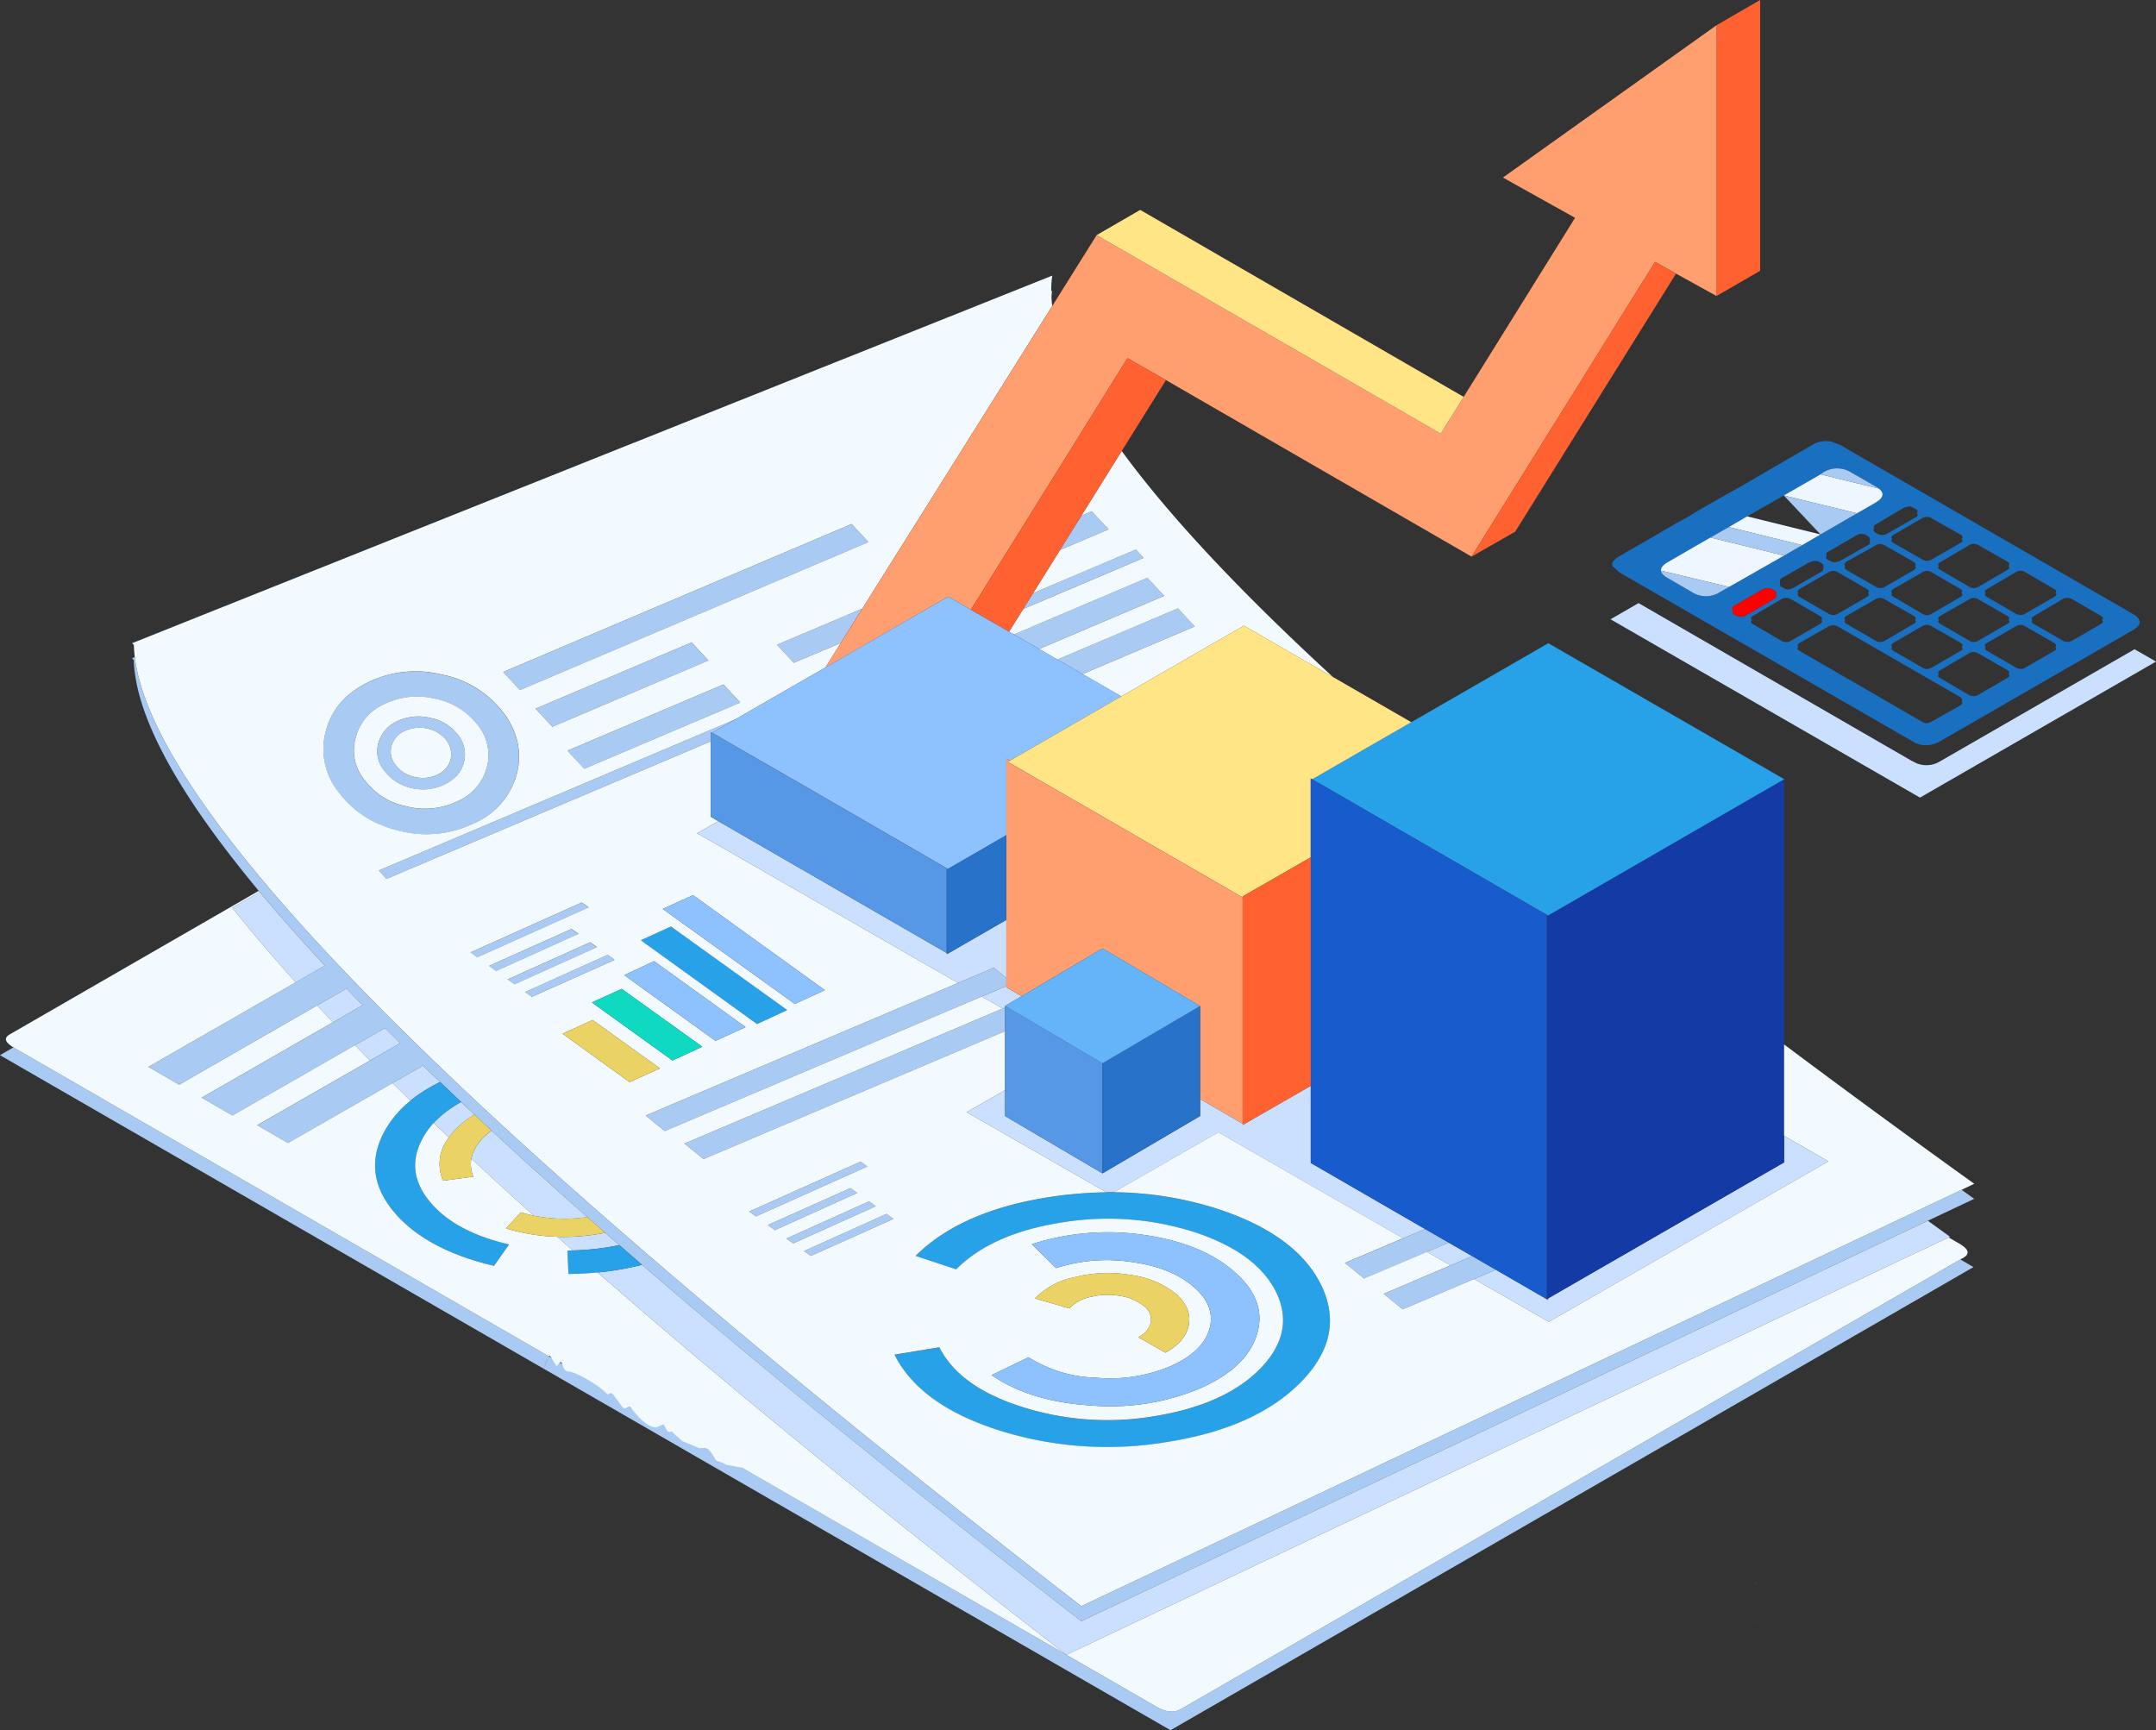 <svg xmlns="http://www.w3.org/2000/svg" width="400" height="321" viewBox="0 0 400 321">
  <rect x="0" y="0" width="400" height="321" fill="#333333" stroke="none"/>
  <g id="Group_89165" data-name="Group 89165" transform="translate(-55.394 0)">
    <g id="Group_976" data-name="Group 976" transform="translate(55.394 0)">
      <path id="Path_96950" data-name="Path 96950" d="M437.194,95.388a3.465,3.465,0,0,0-.662-.425l-4.445-2.552a4.917,4.917,0,0,0-5.2-.047l-.52.378-6.81,3.923-6.81,3.875-3.4,1.985-3.405,1.938L398.083,109q-1.372.757-1.324,1.607.048.709,1.324,1.418l4.4,2.552a4.807,4.807,0,0,0,5.249,0l1.655-.945,10.215-5.813,3.358-1.938,3.405-1.985,6.763-3.923,3.452-1.985c.144-.086.278-.172.4-.26q1.664-1.188.213-2.339m5.533,3.308a5.293,5.293,0,0,0-.9.236l-5.25,3.119a.486.486,0,0,0-.331.473.464.464,0,0,0,.095.236,1.205,1.205,0,0,0-.142.284.7.7,0,0,0,.378.52l.378.236a2.011,2.011,0,0,0,1.7,0L444,100.729c.252-.126.378-.284.378-.473,0-.157-.047-.252-.142-.284a1.061,1.061,0,0,0,.142-.331c0-.189-.127-.347-.378-.473l-.426-.236a1.438,1.438,0,0,0-.851-.236m42.847,21.5q-.01.716-1.277,1.465l-35.753,20.606a5.066,5.066,0,0,1-4.445.379l-.851-.473-54.2-31.241-1.182-1.087h-.047a1.662,1.662,0,0,1-.095-.236.06.06,0,0,0,0-.095v-.142a1.02,1.02,0,0,1,.284-.614l.284-.284.095-.047v-.047c.127-.094.236-.173.331-.236a2.333,2.333,0,0,1,.236-.142l.426-.284a.139.139,0,0,0,.095-.047.424.424,0,0,1,.189-.047.317.317,0,0,1,.142-.142q4.256-2.41,8.418-4.868,1.7-.992,3.5-1.938,1.607-1.039,3.31-1.985,3.452-1.985,6.857-3.875,3.358-1.985,6.715-3.923,3.121-1.795,6.2-3.592a4.722,4.722,0,0,1,3.925-.52l1.277.52a.139.139,0,0,1,.095.047l54.2,31.287a.556.556,0,0,0,.142.095,2.254,2.254,0,0,1,1.135,1.229v.236Zm-61.1-11.2h-.047l-5.3,3.025a.676.676,0,0,0-.284.52.272.272,0,0,0,.047.331.493.493,0,0,0-.047.284.555.555,0,0,0,.284.473l.426.236a1.659,1.659,0,0,0,.9.236,3.373,3.373,0,0,0,.851-.284l5.249-3.025a.577.577,0,0,0,.331-.52v-.52q.047-.142,0-.142a.551.551,0,0,0-.331-.378l-.378-.236a2.011,2.011,0,0,0-1.7,0m2.932-.851c0,.189.127.347.378.473l.426.236a1.707,1.707,0,0,0,.851.189,3.362,3.362,0,0,0,.851-.189l5.3-3.025a.565.565,0,0,0,.331-.567.757.757,0,0,1-.047-.236.9.9,0,0,0,.047-.284.7.7,0,0,0-.378-.52l-.378-.236a1.707,1.707,0,0,0-.851-.189,1.434,1.434,0,0,0-.851.236l-5.3,3.072q-.377.189-.331.473a.312.312,0,0,0,.047.284.385.385,0,0,0-.095.284m3.878,2.41,5.3,3.025a1.588,1.588,0,0,0,1.7.047l5.3-3.072q.709-.425.284-.8.379-.377-.331-.851l-5.249-2.977a1.522,1.522,0,0,0-1.7,0l-5.344,2.977q-.663.472-.284.851-.331.379.331.8m-1.655.378a1.671,1.671,0,0,0-1.75-.047l-5.3,3.072q-.709.425-.331.8-.379.379.331.8l5.25,3.025a1.682,1.682,0,0,0,1.8,0l5.3-3.072q.663-.379.237-.756.426-.377-.237-.756Zm-11.492,3.875a.578.578,0,0,0-.331-.52l-.378-.189a1.827,1.827,0,0,0-1.8,0l-5.3,3.025a.548.548,0,0,0-.331.473.847.847,0,0,0,.094.378c-.062,0-.079.063-.047.189a.573.573,0,0,0,.284.567l.378.189a1.41,1.41,0,0,0,.9.189,1.994,1.994,0,0,0,.9-.189l5.249-3.072q.142-.047.142-.142a.428.428,0,0,0,.236-.378.32.32,0,0,0-.095-.236c.032-.095.063-.189.095-.284m.993,1.087-5.25,3.072q-.709.379-.236.8-.474.425.236.8l5.25,3.072a1.748,1.748,0,0,0,1.8-.047l5.3-3.072q.663-.377.284-.8.377-.33-.284-.709l-5.3-3.072a1.748,1.748,0,0,0-1.8-.047m12.107,3.072q-.663.379-.284.8-.379.379.284.756l5.3,3.072a1.682,1.682,0,0,0,1.8,0l5.249-3.072q.709-.425.284-.756.426-.379-.284-.8l-5.3-3.025a1.586,1.586,0,0,0-1.7-.047ZM427.783,121l-5.249,2.977q-.661.425-.284.8-.426.379.284.756l22.7,13.139a1.6,1.6,0,0,0,.993.236,1.85,1.85,0,0,0,.709-.283l5.3-2.978q.663-.377.284-.756.377-.424-.284-.851l-22.7-13.091a1.817,1.817,0,0,0-1.75.047m19.153-.095a1.653,1.653,0,0,0-1.7,0l-5.3,3.072q-.663.379-.284.8-.377.379.284.756l5.3,3.072a1.6,1.6,0,0,0,1.75,0l5.3-3.072q.709-.379.236-.756.474-.425-.236-.8Zm1.7-1.938q-.709.379-.331.8-.332.379.331.756l5.3,3.072a1.417,1.417,0,0,0,1.04.236,1.3,1.3,0,0,0,.662-.236l5.344-3.072q.663-.377.236-.756.426-.425-.284-.8L455.59,115.9a1.5,1.5,0,0,0-1.655.047Zm-.331-9.216q-.379.379.331.756l5.249,3.072a1.67,1.67,0,0,0,1.75.047l5.344-3.119q.663-.377.236-.756.426-.425-.236-.851l-5.344-3.025a1.67,1.67,0,0,0-1.75.047L448.638,109q-.709.379-.331.756m-1.372,1.134a1.588,1.588,0,0,0-1.7.047l-5.3,3.025q-.663.379-.284.851-.377.33.331.709l5.249,3.072a1.586,1.586,0,0,0,1.7.047l5.344-3.119q.709-.379.236-.756.377-.425-.284-.8Zm0-10.019a1.653,1.653,0,0,0-1.7,0l-5.3,3.072q-.663.379-.284.8-.377.379.284.756l5.3,3.025a1.586,1.586,0,0,0,1.7.047l5.344-3.072q.709-.377.236-.756.474-.425-.236-.851ZM462.59,110.89l-5.3,3.119q-.661.379-.284.756-.379.379.284.756l5.3,3.072a1.739,1.739,0,0,0,1.75,0l5.3-3.072q.709-.379.284-.709.425-.472-.284-.851l-5.3-3.072a1.6,1.6,0,0,0-1.75,0m3.405,9.641,5.249,3.025a1.753,1.753,0,0,0,1.8.047l5.3-3.072q.661-.377.236-.756.426-.425-.236-.8l-5.3-3.072a1.827,1.827,0,0,0-1.8,0l-5.249,3.119q-.709.379-.331.756-.377.379.331.756m-3.358.378-5.344,3.072q-.661.379-.284.8c-.221.252-.11.5.331.756l5.3,3.072a1.648,1.648,0,0,0,1.7,0l5.3-3.072q.709-.379.284-.756.379-.425-.284-.8l-5.344-3.072a1.568,1.568,0,0,0-1.655,0m-1.419,8.885q.426-.379-.236-.756l-5.344-3.072a1.586,1.586,0,0,0-1.7-.047l-5.3,3.119q-.709.379-.331.756-.379.425.331.8l5.249,3.072a1.753,1.753,0,0,0,1.8-.048l5.3-3.072q.663-.379.236-.756" transform="translate(-88.602 -4.741)" fill="#1970c0" fill-rule="evenodd"/>
      <path id="Path_96951" data-name="Path 96951" d="M426.881,93.1l10.83,2.647q1.451,1.151-.213,2.339-.186.13-.4.26l-3.452,1.985-13.573-3.308Zm-6.763,15.075L409.9,113.99l-12.627-3.025q-.048-.851,1.324-1.608l7.85-4.536Zm3.358-1.937-13.62-3.356,3.4-1.985,13.62,3.356Z" transform="translate(-89.119 -5.099)" fill="#eef6ff" fill-rule="evenodd"/>
      <path id="Path_96952" data-name="Path 96952" d="M402.429,95.048,416,98.356l-6.762,3.923Zm-10.215,5.86,13.619,3.356-3.358,1.938-13.668-3.356Zm-12.581,8.082,12.628,3.025-1.655.945a4.807,4.807,0,0,1-5.249,0l-4.4-2.552q-1.277-.709-1.324-1.418m40.435-15.218-10.829-2.647.52-.378a4.917,4.917,0,0,1,5.2.047l4.445,2.552a3.412,3.412,0,0,1,.661.425m-289.76,95.893-25.584,14.7L99,201.055l27.335-15.691,5.415-3.1q-6.675-7.167-12.083-13.659c-.061-.075-.125-.146-.189-.213Q96.779,141.1,96.3,125.579l-.33-.331.5-.213q1.975,15.766,24.592,42.441c.063.076.126.154.188.236q5.495,6.468,12.2,13.588,1.966,2.084,4.044,4.23,1.474,1.528,3,3.1,2.046,2.071,4.186,4.206,1.4,1.388,2.838,2.788,2.081,2.062,4.256,4.159,1.641,1.579,3.334,3.19,1.9,1.8,3.853,3.639,13.5,12.668,29.912,26.868,2.056,1.785,4.163,3.592,33.658,28.921,79.049,64.039l163.324-77.249q1.168.835,2.34,1.678l-8.606,4.064L272.091,303.9q-47.054-36.4-81.508-66.119l-4.21-3.663q-1.314-1.143-2.6-2.269-1.688-1.477-3.334-2.93-9.4-8.3-17.757-16.045-1.615-1.5-3.192-2.977-1.244-1.164-2.46-2.316-1.979-1.872-3.9-3.71-1.6-1.541-3.169-3.048l-5.651,3.237-19.39,11.13-5.722-3.308,20.927-12,5.6-3.214q-1.432-1.422-2.813-2.812l-5.581,3.19-22.724,13.044-5.721-3.308,24.356-13.989,5.509-3.167q-1.514-1.562-2.979-3.1Zm302.435,51.35-144.1,83.109L172.352,257.06l.946-2.316,95.956,55.343a.249.249,0,0,0,.047.047h.023l16.623,9.594q2.7,1.56,4.54.52l144.692-83.464,2.436,1.418ZM172.352,257.06l-95.98-55.343-4.9-2.836,2.507-1.441c.057.04.119.079.188.118L173.3,254.744q-.458,1.005-.946,2.316m94.205-198.64q-.045-.662-.047-1.3l.19-.071q-.1.671-.143,1.371M349.011,238.7l-4.043,1.725-13.242,5.624-3.547-2.883,12.39-5.27,4.044-1.725Zm-13.146-7.562,4.4,2.528-4.067,1.725-11.658,4.939-3.547-2.883,10.807-4.584Zm-77.914-41.094v4.4L202,218.164l-3.547-2.883L257.5,190.233Zm.236-3.97-4.565,1.938-58.807,24.954-3.547-2.883,57.956-24.6,6.645-2.812,2.318,1.89Zm-50.3-49.483-4.28,2.458,1.514.874-.072.024-1.725-.993v1.725l-60.156,25.5-1.419-1.56Zm23.576-20.559-4,6.38-8.725,3.686-3.12-3.356ZM232.6,103.7l-64.65,27.459-3.121-3.356,64.649-27.459ZM155.09,144.011a4.221,4.221,0,0,0-.8-3.545,6,6,0,0,0-3.547-2.174,6.384,6.384,0,0,0-4.21.473,4.211,4.211,0,0,0-2.411,2.788,3.8,3.8,0,0,0,.8,3.545,5.79,5.79,0,0,0,3.5,2.174,6.19,6.19,0,0,0,4.21-.425,4.373,4.373,0,0,0,2.459-2.836m2.458.567a5.757,5.757,0,0,1-1.655,2.788A7.437,7.437,0,0,1,154,148.643a8.756,8.756,0,0,1-1.134.473,9.058,9.058,0,0,1-4.966.236,8.66,8.66,0,0,1-5.108-3.214,5.665,5.665,0,0,1-1.136-5.1,6.327,6.327,0,0,1,3.547-4.112,9.152,9.152,0,0,1,6.053-.614,8.469,8.469,0,0,1,5.156,3.119,5.784,5.784,0,0,1,1.134,5.152m4.541-.78a9.042,9.042,0,0,0-1.987-6.168,13.149,13.149,0,0,0-7.9-4.868,13.9,13.9,0,0,0-9.41.992,9.258,9.258,0,0,0-5.345,6.286,8.586,8.586,0,0,0,1.7,7.845,12.568,12.568,0,0,0,7.543,4.8q.155.038.306.071c.094.021.188.044.285.071a13.876,13.876,0,0,0,9.127-1.063,9.408,9.408,0,0,0,5.39-6.286,11.106,11.106,0,0,0,.236-1.111c.026-.188.042-.378.048-.567m2.742-8.483a14.381,14.381,0,0,1,2.625,5.388c.033.166.064.331.095.5a12.487,12.487,0,0,1-.213,5.553,13.8,13.8,0,0,1-7.85,9.074,20.153,20.153,0,0,1-13.62,1.512,22.479,22.479,0,0,1-4.138-1.347l-.427-.189a18.193,18.193,0,0,1-6.88-5.553,12.668,12.668,0,0,1-2.506-11.437q1.559-6,7.8-9.074a20.067,20.067,0,0,1,13.667-1.465,18.858,18.858,0,0,1,11.445,7.042m.8,49.53,15.322-6.9,1.277.9-15.322,6.9Zm-6.906-5.01,20.667-9.263,1.277.9-20.667,9.263Zm3.453,2.5,15.322-6.853,1.277.9-15.275,6.9ZM202.9,125.674l-28.943,12.288-3.12-3.356,28.943-12.288ZM176.75,142.4l28.943-12.288,3.12,3.356L179.87,145.76Zm7.471,37.856,1.278.945-15.324,6.853-1.277-.9Zm83.92-75.1,3.973-6.38,1.916-.8,3.12,3.356ZM261.308,116.1l1.845-2.954,19.058-8.082,1.419,1.56Zm2.956,7.42-4.682-2.694,24.758-10.516,3.122,3.356Zm8.064,4.655-4.682-2.694,22.368-9.5,3.122,3.356ZM230.521,224.45l-15.276,6.9-1.323-.945,15.322-6.853Zm1.892-4.915L211.745,228.8l-1.277-.9,20.667-9.263Zm4.823,9.736-15.323,6.853-1.277-.9,15.324-6.9Zm-3.263-2.363-15.322,6.9-1.278-.9,15.323-6.9Z" transform="translate(-71.476 -3.124)" fill="#a9cbf3" fill-rule="evenodd"/>
      <path id="Path_96954" data-name="Path 96954" d="M419.411,116.4c-.031.095-.062.189-.1.284a.317.317,0,0,1,.1.236.429.429,0,0,1-.237.378c0,.063-.047.11-.142.142l-5.249,3.072a1.993,1.993,0,0,1-.9.189,1.413,1.413,0,0,1-.9-.189l-.377-.189a.574.574,0,0,1-.284-.567c-.032-.126-.015-.189.047-.189a.851.851,0,0,1-.1-.378.549.549,0,0,1,.332-.473l5.3-3.025a1.827,1.827,0,0,1,1.8,0l.377.189a.578.578,0,0,1,.332.52" transform="translate(-89.877 -6.323)" fill="red" fill-rule="evenodd"/>
      <path id="Path_96956" data-name="Path 96956" d="M357.139,118.375l50.7,29.278c.283.126.568.268.851.425a4.862,4.862,0,0,0,4.445-.378l35.753-20.606c.1-.057.182-.112.259-.165l4,2.292-43.793,25.238-57.413-33.083ZM172.249,241.137q34.456,29.715,81.508,66.119L410.815,232.96q2.042,1.489,4.114,2.977l-.26.118L250.99,313.494h-.023a.278.278,0,0,1-.047-.047q-50.891-39.393-86.9-70.892a54.683,54.683,0,0,0,8.229-1.418m158.429.922,9.436,5.459h.047l.189.095v-.236l43.793-25.238v-4.915l8.229,4.726-51.881,29.775-13.856-7.94Zm-12.815-3.308,4.066-1.725,4.352,2.5-4.043,1.725Zm-58.075-11.059q-.689-.006-1.371,0l-25.94-14.864,7.141-4.088v4.8l18.066,10.634L275.8,213.536v-3.143l7.9,4.561v.236l12.627-7.255v14.3L317.531,234.5l-4.067,1.725-34.287-19.661Zm-24.5-36.32,4.564-1.938v.236l2.838,1.63-3.074,1.82v.284l-.45.189Zm4.564-14.226V187.92l-2.317-1.89-6.646,2.812-48.4-27.766,3.925-2.245,42.374,24.458v.189l.189-.047h.047v-.047Zm-138.519-5.175q5.407,6.491,12.083,13.659l-5.415,3.1q-6.58-7.3-11.776-13.848Zm20.454,31.263Q120.365,201.8,119,200.4l5.58-3.19q1.382,1.391,2.814,2.812Zm-9.813-10.208,5.462-3.143q1.464,1.533,2.979,3.1l-5.51,3.167q-1.493-1.575-2.932-3.119m22.819,14.2a29.333,29.333,0,0,0-5.486,3.45q-1.7-1.64-3.334-3.261l5.651-3.237q1.562,1.507,3.169,3.048m1.632,10.279q-1.441-1.357-2.838-2.694a19.656,19.656,0,0,1,5.108-3.875q1.216,1.151,2.459,2.316a18.2,18.2,0,0,0-3.027,2.316,13.438,13.438,0,0,0-1.7,1.938m7.921-1.276q8.355,7.743,17.758,16.045a28.894,28.894,0,0,1-9.955-.26q-6.018-5.419-11.563-10.587a7.949,7.949,0,0,1,2.506-4.159,13.853,13.853,0,0,1,1.253-1.04m55.71-65.244.047-.024,28.919,16.731h-.047Zm-43.509,84.952a39.18,39.18,0,0,0,7.921-.567l.969-.165q1.287,1.127,2.6,2.269a46.5,46.5,0,0,1-8.654.993q-1.436-1.269-2.838-2.529" transform="translate(-53.142 -6.483)" fill="#cbdfff" fill-rule="evenodd"/>
      <path id="Path_96957" data-name="Path 96957" d="M418.906,202.149v21.882l-43.793,25.238-.189.142h-.047V178.329l.236-.094,43.793-25.285v49.2Z" transform="translate(-87.906 -8.377)" fill="#133aa5" fill-rule="evenodd"/>
      <path id="Path_96958" data-name="Path 96958" d="M333.783,176.772l-43.06-24.883-.686-.4L308.411,140.9l25.42-14.651,43.794,25.238-.048.047v-.047Zm-81.934,51.35q.682-.006,1.372,0a64.671,64.671,0,0,1,19.272,3.1q14.708,4.821,19.248,14.225,4.493,9.406-3.783,17.866-8.322,8.507-24.639,11.106a66.755,66.755,0,0,1-31.26-2.08q-14.8-4.679-19.532-14.084l8.323-1.371q3.736,7.419,15.465,11.106a52.358,52.358,0,0,0,24.592,1.654q12.958-2.127,19.484-8.791,6.525-6.711,2.979-14.131-3.6-7.373-15.182-11.2a52.648,52.648,0,0,0-24.592-1.8q-13,2.033-19.626,8.7l-7.519-2.5q8.418-8.367,24.876-10.917a76.185,76.185,0,0,1,10.523-.874M122.741,211.108a29.283,29.283,0,0,1,5.486-3.45q1.921,1.839,3.9,3.71a19.656,19.656,0,0,0-5.108,3.875,14.212,14.212,0,0,0-2.223,3.214q-3.026,5.955,1.561,11.437,4.634,5.576,14.661,7.893l-2.79,3.97q-12.627-2.979-18.539-9.972-5.817-6.947-2.034-14.509a18.936,18.936,0,0,1,5.084-6.168m42.729-29.751,5.581-2.553,21.565,15.5-5.58,2.6Zm-4,56.548,4.209,3.663a54.681,54.681,0,0,1-8.229,1.418q-2.628.245-5.415.284l-.189-4.348c.323,0,.647-.011.969-.024a46.5,46.5,0,0,0,8.655-.992" transform="translate(-46.576 -6.914)" fill="#27a1e8" fill-rule="evenodd"/>
      <path id="Path_96959" data-name="Path 96959" d="M266.573,56.959q0,.637.047,1.3c.028.479.077.968.142,1.464L231.53,115.871l-15.843,6.71,3.121,3.356,8.724-3.685-2.838,4.537-16.741,9.641-66.138,28.025,1.419,1.561,60.156-25.5v13.965l1.419.827-3.925,2.245,48.4,27.766-57.956,24.6,3.547,2.883,58.808-24.955,3.877,2.222L198.52,215.12,202.067,218l55.947-23.725v10.94l-7.141,4.088,25.94,14.865a76.168,76.168,0,0,0-10.523.874q-16.459,2.552-24.876,10.917l7.519,2.5q6.621-6.664,19.626-8.7a52.636,52.636,0,0,1,24.592,1.795q11.587,3.828,15.182,11.2,3.547,7.42-2.979,14.131-6.526,6.662-19.484,8.791a52.358,52.358,0,0,1-24.592-1.654q-11.728-3.688-15.465-11.106l-8.324,1.371q4.729,9.4,19.532,14.083a66.757,66.757,0,0,0,31.26,2.08q16.316-2.6,24.639-11.106,8.276-8.46,3.783-17.866-4.54-9.4-19.248-14.226a64.7,64.7,0,0,0-19.272-3.095l19.39-11.13,34.287,19.66-10.807,4.585,3.547,2.883,11.659-4.94,4.375,2.506L328.243,243l3.547,2.883,13.242-5.625,13.856,7.941,51.881-29.775-8.229-4.726V196.735q16.624,12.45,35.28,25.851l-2.341,1.112L272.154,300.946q-45.391-35.118-79.049-64.039-2.107-1.808-4.162-3.592-16.417-14.2-29.912-26.868-1.957-1.833-3.854-3.64-1.693-1.609-3.334-3.19-2.174-2.1-4.256-4.158-1.441-1.4-2.838-2.788-2.139-2.135-4.185-4.206-1.528-1.568-3-3.1-2.077-2.145-4.043-4.229-6.707-7.12-12.2-13.588c-.062-.082-.126-.161-.189-.236q-22.617-26.675-24.592-42.441-.132-1.147-.166-2.245l-.331-.331L266.763,54.1a18.35,18.35,0,0,0-.189,2.859m2.813,253.013,163.68-77.437,1.915,1.11q2.7,1.561.851,2.647l-.591.332L290.55,320.087q-1.843,1.039-4.539-.52ZM154.822,213.985a7.883,7.883,0,0,0-1.088,8.034l5.628-.756a6.081,6.081,0,0,1-.378-3.356q5.545,5.168,11.563,10.586-1.21-.257-2.388-.613l-2.743,2.977a36.1,36.1,0,0,0,9.529,1.561q1.4,1.259,2.838,2.528c-.323.013-.646.022-.969.025l.189,4.347q2.786-.038,5.415-.283,36.008,31.5,86.9,70.892L209.184,275.26l-3.03-.565c-.189-.378-1.645-.569-1.834-.915-1.545-2.647-1.694-2.149-3.05-2.149l-3.184-1.336-1.97-1.8c-1.1.662-1.079-1.566-1.71-1.22a9.734,9.734,0,0,1-1.135.521,4.282,4.282,0,0,1-1.135-.285,8.316,8.316,0,0,1-2.412-2.031,10.969,10.969,0,0,1-1.135-1.418c-.442-.6-.993.728-1.655-.155l-.946-1.322c-.013-.019-.025-.037-.243-.306-1.326-1.941-.843.061-1.812-.94-1.45-1.48-5.669-3.922-6.93-3.922-1.451,0-.86-3.042-2.057-1.089-.247.425-1.327-2.33-1.584-1.747L74.235,197.4c-.069-.039-.132-.078-.189-.118q-2.436-1.435-.662-2.434l46.157-26.609c.063.067.127.139.189.214l-5.108,2.907q5.2,6.55,11.776,13.847L99.064,200.894l5.722,3.308,25.585-14.7q1.439,1.545,2.932,3.12l-24.356,13.989,5.722,3.308,22.724-13.044q1.368,1.4,2.79,2.836l-20.927,12,5.722,3.308L144.37,203.9q1.639,1.619,3.334,3.261a18.943,18.943,0,0,0-5.084,6.167q-3.784,7.563,2.034,14.51,5.911,6.994,18.539,9.972l2.79-3.97q-10.026-2.317-14.661-7.893-4.588-5.483-1.561-11.438a14.176,14.176,0,0,1,2.223-3.213q1.4,1.336,2.838,2.694m164.01-85.425-16.505-9.524-22.748,13.115-7.188-4.135,20.809-8.837-3.122-3.356-22.368,9.5-3.381-1.961,23.2-9.854-3.122-3.356-24.757,10.515-.9-.519,2.626-4.206,22.321-9.476-1.419-1.56-19.058,8.082L268.2,105l9.01-3.828-3.121-3.356-1.915.8,7.472-11.981q13.064,17.9,39.182,41.921m-86.167-25.025-3.122-3.356-64.648,27.459,3.121,3.356Zm-77.512,40.313a4.371,4.371,0,0,1-2.459,2.836,6.188,6.188,0,0,1-4.209.426,5.8,5.8,0,0,1-3.5-2.174,3.8,3.8,0,0,1-.8-3.545,4.213,4.213,0,0,1,2.412-2.788,6.381,6.381,0,0,1,4.209-.473,6,6,0,0,1,3.547,2.173,4.216,4.216,0,0,1,.8,3.545m2.459.568a5.781,5.781,0,0,0-1.135-5.152,8.466,8.466,0,0,0-5.155-3.119,9.157,9.157,0,0,0-6.053.613,6.329,6.329,0,0,0-3.547,4.113,5.666,5.666,0,0,0,1.135,5.1,8.664,8.664,0,0,0,5.108,3.215,9.075,9.075,0,0,0,4.966-.236,8.984,8.984,0,0,0,1.135-.473,7.448,7.448,0,0,0,1.892-1.277,5.761,5.761,0,0,0,1.655-2.787m4.54-.78c-.007.189-.023.378-.047.566a11.3,11.3,0,0,1-.236,1.111,9.408,9.408,0,0,1-5.391,6.287,13.877,13.877,0,0,1-9.127,1.063c-.1-.027-.191-.05-.284-.072s-.2-.044-.307-.071a12.566,12.566,0,0,1-7.543-4.8,8.588,8.588,0,0,1-1.7-7.846,9.258,9.258,0,0,1,5.344-6.285,13.9,13.9,0,0,1,9.411-.992,13.152,13.152,0,0,1,7.9,4.867,9.038,9.038,0,0,1,1.986,6.169m2.743-8.484a18.859,18.859,0,0,0-11.445-7.041,20.069,20.069,0,0,0-13.667,1.465q-6.243,3.071-7.8,9.073a12.673,12.673,0,0,0,2.507,11.438,18.22,18.22,0,0,0,6.881,5.553c.137.061.279.125.426.188a22.508,22.508,0,0,0,4.138,1.348,20.148,20.148,0,0,0,13.62-1.513,13.8,13.8,0,0,0,7.851-9.073,12.5,12.5,0,0,0,.213-5.553c-.031-.165-.062-.331-.095-.5a14.4,14.4,0,0,0-2.625-5.388m-2.648,47.025,1.324.945,15.275-6.9-1.277-.9Zm-3.452-2.5,1.277.9,20.667-9.264-1.277-.9Zm6.9,5.01,1.277.9,15.323-6.9-1.277-.9Zm51.218-38.093h.094l1.491.85-.047.025Zm-3.429-1.986-8.371-4.82.071-.025,8.323,4.822Zm-36.675-2.363,3.121,3.357,28.943-12.288-3.121-3.357Zm26.153-16.73-3.121-3.356L170.9,134.443l3.121,3.356ZM187.359,183.88l16.931,12.192,5.581-2.552-16.978-12.24Zm3.074-6.476L212,192.954l5.581-2.6-21.565-15.5Zm4.067-5.812L219,189.219l5.58-2.552L200.128,169.04ZM184.285,180.1,168.962,187l1.277.9,15.323-6.853ZM201.83,197.16l-14.944-10.729-5.533,2.506L196.3,199.712Zm-7.851,4.017-12.485-8.98-5.581,2.552,12.438,8.98Zm106.55,37.714q-6.1-5.34-16.978-6.853a46.136,46.136,0,0,0-20.572,1.75l4.493,4.443a30.519,30.519,0,0,1,14-1.134q7.378.992,11.539,4.631,4.163,3.593,2.885,7.894-1.325,4.3-7.425,6.9a28.792,28.792,0,0,1-13.667,2.032,24.5,24.5,0,0,1-12.438-3.781l-6.857,3.308q7.141,4.914,18.3,5.623a43.152,43.152,0,0,0,20.051-3.024q8.94-3.828,10.877-10.161,1.941-6.287-4.208-11.627m-8.418,9.737q.519-3.119-2.507-5.72a17,17,0,0,0-8.276-3.4,24.391,24.391,0,0,0-10.261.378,14.177,14.177,0,0,0-7.519,3.969l6.384,1.843a7.475,7.475,0,0,1,3.973-2.127,12.956,12.956,0,0,1,5.391-.189,8.958,8.958,0,0,1,4.4,1.843,3.177,3.177,0,0,1,1.372,2.978,4.262,4.262,0,0,1-2.365,2.836l5.06,2.883q3.879-2.175,4.351-5.293m-58.076-21.882-1.276-.9-15.323,6.9,1.277.9Zm3.264,2.363-1.277-.945-15.323,6.9,1.276.9Zm-4.824-9.736-1.278-.9-20.666,9.262,1.276.9Zm-1.892,4.915-1.278-.9-15.322,6.853,1.324.945Z" transform="translate(-71.539 -2.963)" fill="#f2faff" fill-rule="evenodd"/>
      <path id="Path_96960" data-name="Path 96960" d="M408.176,54.917V4.679L416.263,0V50.239Z" transform="translate(-89.709 0)" fill="#ff6230" fill-rule="evenodd"/>
      <path id="Path_96972" data-name="Path 96972" d="M178.545,192.937l-5.533,2.552-14.944-10.776,5.533-2.506Z" transform="translate(-48.255 1.26)" fill="#0fd9c1" fill-rule="evenodd"/>
      <path id="Path_96974" data-name="Path 96974" d="M163.589,225.91a6.081,6.081,0,0,0,.378,3.356l-5.628.756a7.885,7.885,0,0,1,1.088-8.034,13.385,13.385,0,0,1,1.7-1.938,18.145,18.145,0,0,1,3.027-2.316q1.579,1.479,3.192,2.977a13.852,13.852,0,0,0-1.253,1.04,7.946,7.946,0,0,0-2.507,4.159m21.518,10.847q1.646,1.452,3.334,2.929l-.97.166a39.242,39.242,0,0,1-7.921.567,36.107,36.107,0,0,1-9.529-1.561l2.743-2.977q1.179.357,2.388.613a28.893,28.893,0,0,0,9.955.261m13.478-27.577-5.628,2.552-12.438-8.98L186.1,200.2Zm98.132,47.45q-.473,3.118-4.351,5.293l-5.06-2.883a4.262,4.262,0,0,0,2.365-2.836,3.178,3.178,0,0,0-1.371-2.978,8.966,8.966,0,0,0-4.4-1.843,12.956,12.956,0,0,0-5.391.189,7.479,7.479,0,0,0-3.973,2.127l-6.384-1.843a14.177,14.177,0,0,1,7.52-3.969,24.394,24.394,0,0,1,10.262-.378,17,17,0,0,1,8.276,3.4q3.026,2.6,2.506,5.72" transform="translate(-76.145 -10.965)" fill="#ead264" fill-rule="evenodd"/>
      <path id="Path_96975" data-name="Path 96975" d="M398.07,4.95V55.189L390.55,51.03l-3.878-2.174-34.05,54.681-56.7-32.752-7.141-4.064L282.7,76.5l-15.559,25-3.949,6.333-3.452,5.553-4.209-2.434L232.759,124.1l2.838-4.537,4-6.38,35.233-56.147,8.229-13.139L346.9,80.71l4.256-6.806L371.822,40.68l-13.384-7.467ZM224.98,143.9l-3.429-1.986.024-.023,3.5,2.009Z" transform="translate(-79.603 -0.271)" fill="#ff9e6e" fill-rule="evenodd"/>
      <path id="Path_96976" data-name="Path 96976" d="M225.515,167.621l-28.92-16.731-1.49-.85-3.5-2.009-8.323-4.822-1.513-.874,4.279-2.457,16.742-9.642L225.561,117.1l4.21,2.433,7.069,4.065.9.519,4.683,2.694,3.381,1.962,4.682,2.693,7.188,4.135-20.667,11.934-.662-.377v14.2ZM165.454,187.33l5.533-2.6,16.977,12.24-5.58,2.552Zm7.14-12.288,5.629-2.552,24.449,17.627-5.58,2.552Zm106.03,67.3q6.148,5.341,4.208,11.627-1.938,6.332-10.877,10.161a43.152,43.152,0,0,1-20.051,3.024q-11.162-.709-18.3-5.623l6.857-3.308A24.506,24.506,0,0,0,252.9,262a28.794,28.794,0,0,0,13.667-2.033q6.1-2.6,7.425-6.9,1.277-4.3-2.885-7.894-4.163-3.638-11.539-4.631a30.52,30.52,0,0,0-14,1.134l-4.493-4.443a46.136,46.136,0,0,1,20.572-1.75q10.876,1.513,16.978,6.853" transform="translate(-49.634 -6.413)" fill="#8ec2ff" fill-rule="evenodd"/>
      <path id="Path_96977" data-name="Path 96977" d="M283.565,205.139v20.417L265.5,214.922V194.505ZM212.3,160.217l-1.419-.827V143.7l1.726.992,8.371,4.821L224.4,151.5l1.537.874,28.919,16.707-.189.1v15.5Z" transform="translate(-79.025 -7.871)" fill="#5698e6" fill-rule="evenodd"/>
      <path id="Path_96978" data-name="Path 96978" d="M354.808,106.081,388.859,51.4l3.878,2.174L362.9,101.45Zm-72.381-7.609-3.973,6.38-4.989,7.987-1.844,2.954L269,120l-7.07-4.064,3.453-5.553,3.948-6.333,15.56-25,6.076-9.783,7.141,4.064L289.9,86.492Z" transform="translate(-81.789 -2.815)" fill="#ff6230" fill-rule="evenodd"/>
      <path id="Path_96979" data-name="Path 96979" d="M354.678,75.889,350.421,82.7,286.577,45.878l8.087-4.679Z" transform="translate(-83.124 -2.256)" fill="#ffe585" fill-rule="evenodd"/>
      <path id="Path_96980" data-name="Path 96980" d="M268.548,165.784l-12.627,7.255v.189l-43.556-25.144.378-.236,20.667-11.933L256.157,122.8l16.505,9.523,14.542,8.389L268.831,151.3l.686.4-.97-.544Z" transform="translate(-25.37 -6.726)" fill="#ffe585" fill-rule="evenodd"/>
      <path id="Path_96981" data-name="Path 96981" d="M283.985,238.91l-4.4-2.529-21.21-12.264V152.8l.97.544,43.059,24.883-.236.095V249.4l-9.436-5.459-4.4-2.528Z" transform="translate(-15.199 -8.369)" fill="#185bcc" fill-rule="evenodd"/>
      <path id="Path_96982" data-name="Path 96982" d="M312.716,174.657v41.967l-7.9-4.561V194.791L286.705,184.11l-14.992,8.862-2.838-1.631V148.9l.663.377-.379.236Z" transform="translate(-82.166 -8.155)" fill="#ff9e6e" fill-rule="evenodd"/>
      <path id="Path_96983" data-name="Path 96983" d="M214.708,170.186l10.83-6.262v15.714l-10.83,6.24-.047.047-.189.047V170.282l.189-.1Zm28.659,56.477V206.247l18.113-10.634V216.03Z" transform="translate(-38.828 -8.978)" fill="#2872c9" fill-rule="evenodd"/>
      <path id="Path_96984" data-name="Path 96984" d="M257.424,187.15v.047h-.047Z" transform="translate(-81.543 -10.25)" fill="#61ca20" fill-rule="evenodd"/>
      <path id="Path_96985" data-name="Path 96985" d="M304.806,196.831l-18.113,10.634-18.066-10.634,3.074-1.82,14.992-8.861Z" transform="translate(-82.152 -10.196)" fill="#65b4f9" fill-rule="evenodd"/>
      <path id="Path_96986" data-name="Path 96986" d="M315.226,175.719v-.189l12.628-7.255v42.394l-12.628,7.254v-42.2Z" transform="translate(-84.675 -9.216)" fill="#ff6230" fill-rule="evenodd"/>
      <path id="Path_96993" data-name="Path 96993" d="M375.116,254.849v.236l-.189-.095Z" transform="translate(-87.909 -13.958)" fill="#c43a31" fill-rule="evenodd"/>
      <path id="Path_96996" data-name="Path 96996" d="M415.771,310.794l-.095.1a.424.424,0,0,1,.047-.19c.031,0,.047.032.047.095" transform="translate(-90.115 -17.017)" fill="#837c6e" fill-rule="evenodd"/>
      <path id="Path_96997" data-name="Path 96997" d="M415.627,318.4l.047.141h-.047Z" transform="translate(-90.112 -17.439)" fill="#d7e5ea" fill-rule="evenodd"/>
    </g>
  </g>
</svg>
